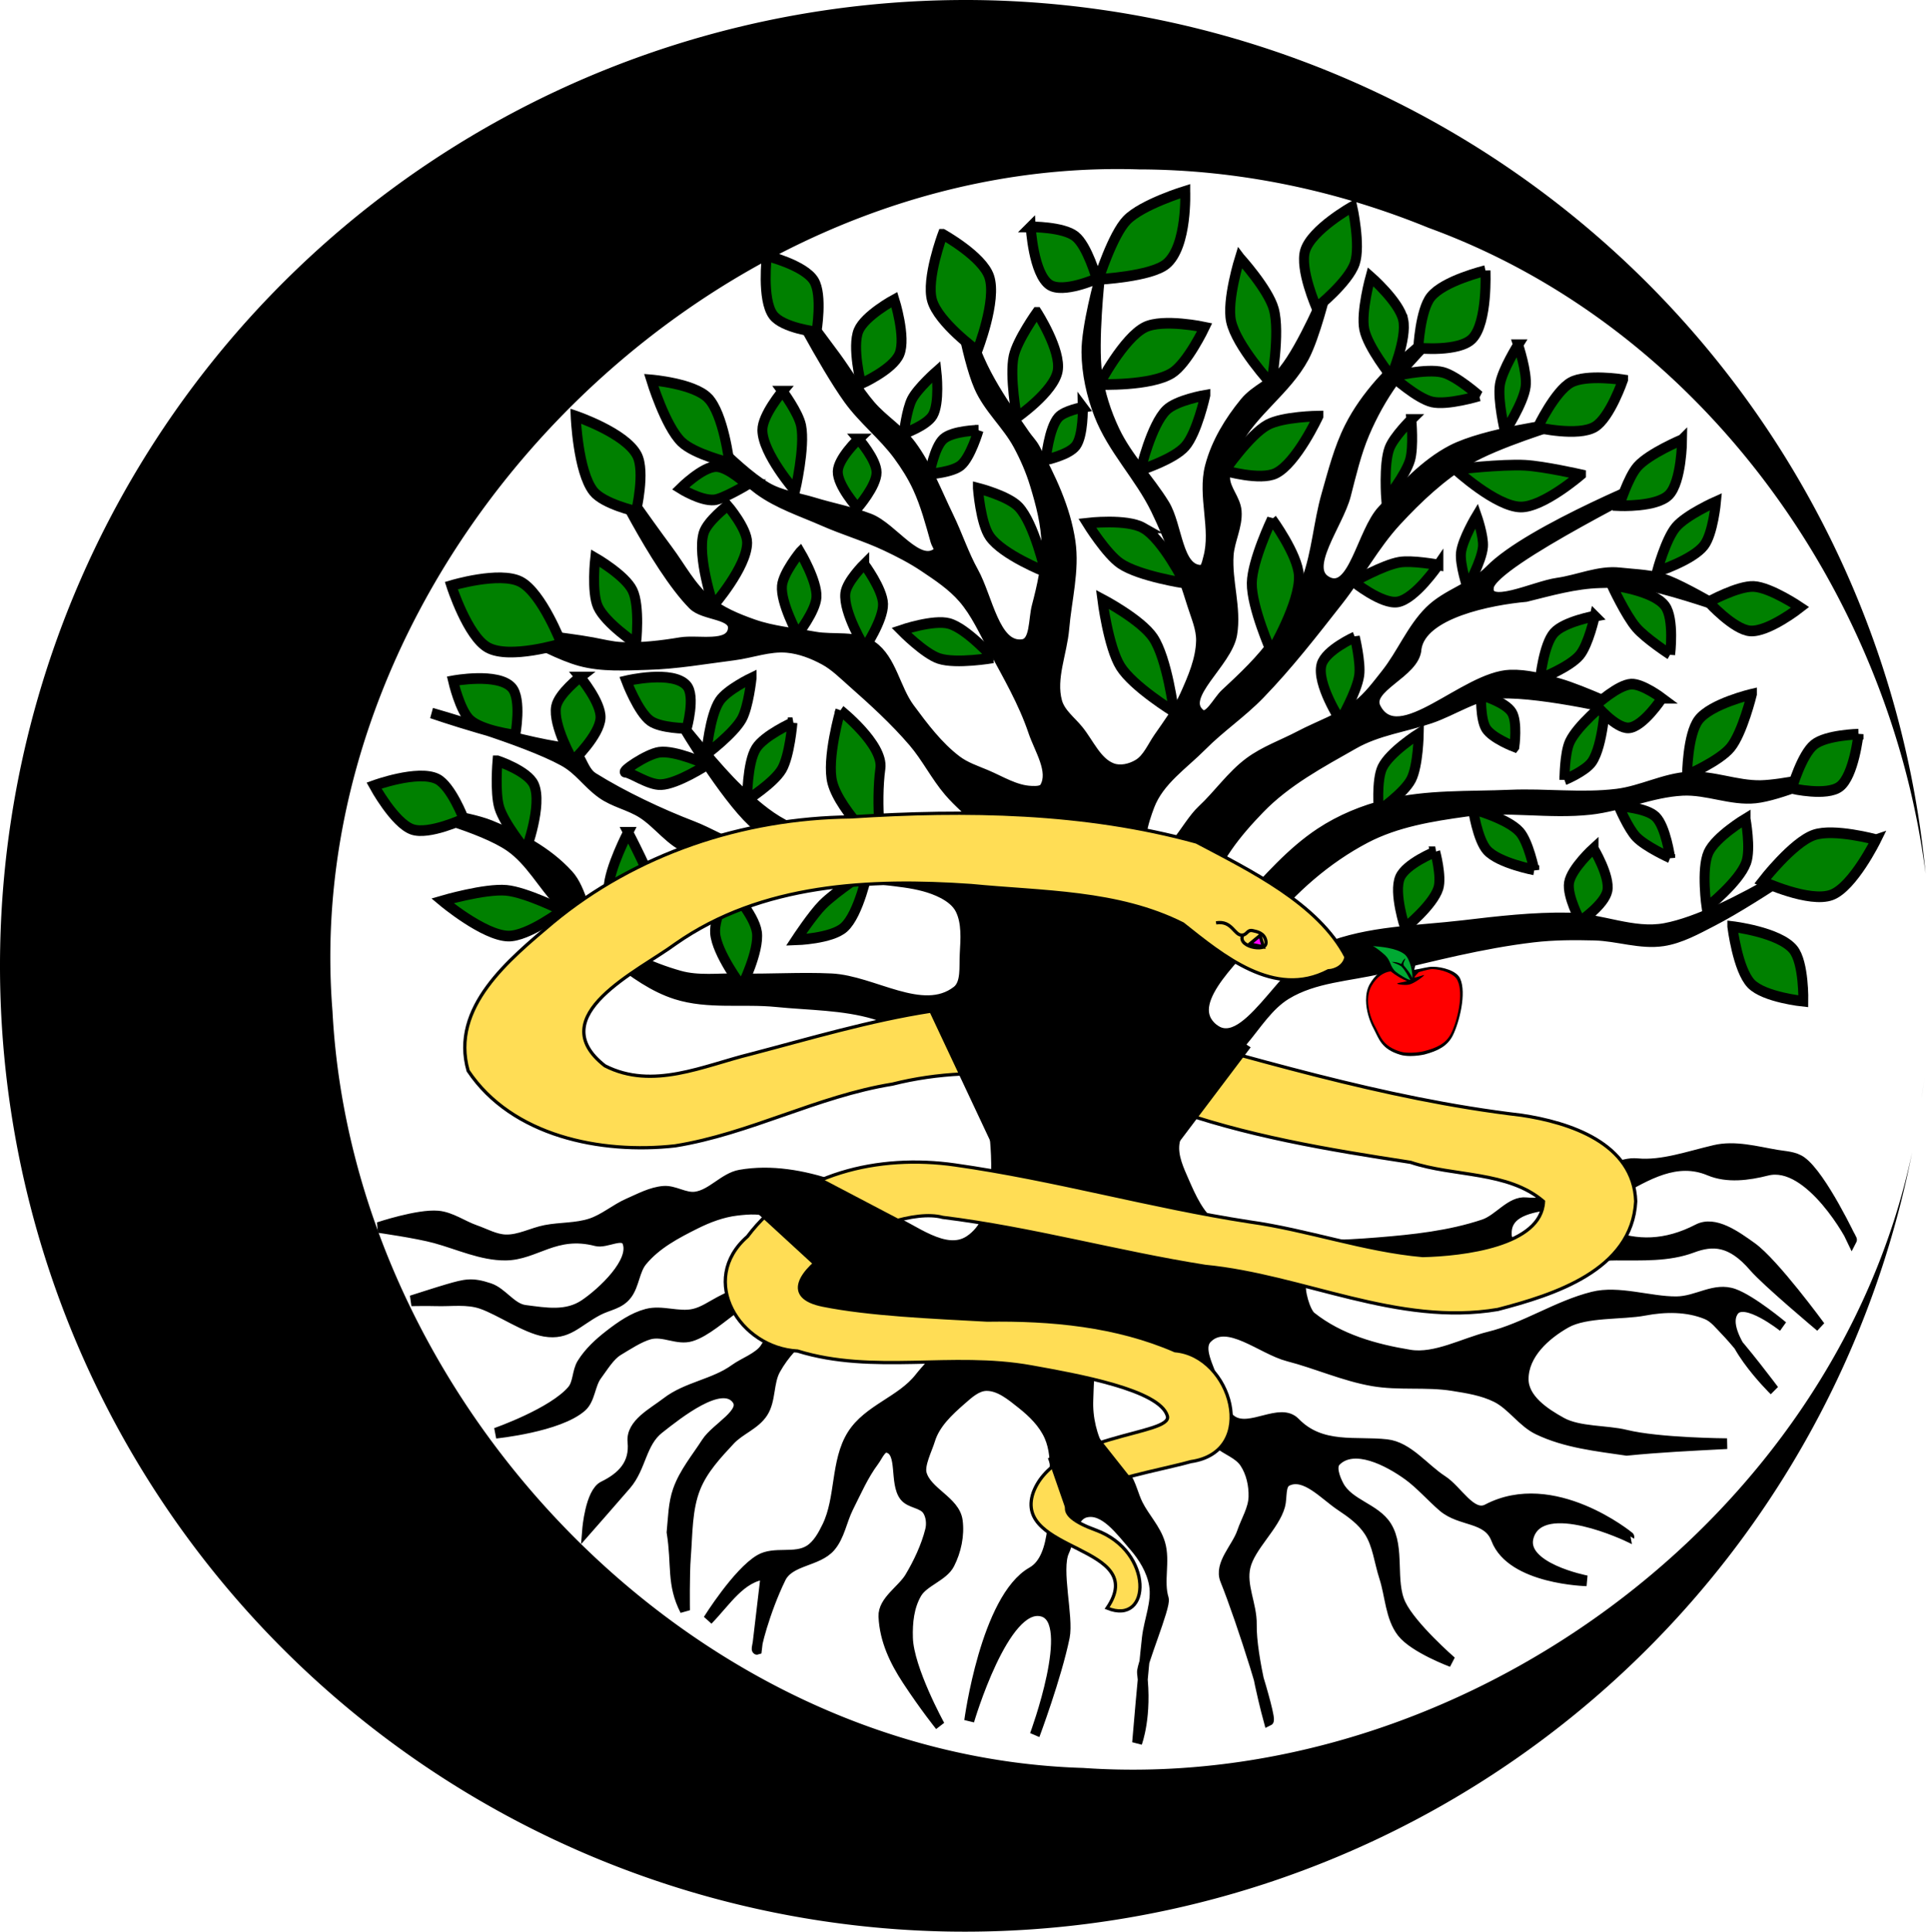 <?xml version="1.0" encoding="UTF-8" standalone="no"?>
<!-- Created with Inkscape (http://www.inkscape.org/) -->

<svg
   width="74.779mm"
   height="74.826mm"
   viewBox="0 0 264.966 265.132"
   id="svg4413"
   version="1.1"
   inkscape:version="1.2.2 (732a01da63, 2022-12-09, custom)"
   sodipodi:docname="wwrw.svg"
   xmlns:inkscape="http://www.inkscape.org/namespaces/inkscape"
   xmlns:sodipodi="http://sodipodi.sourceforge.net/DTD/sodipodi-0.dtd"
   xmlns="http://www.w3.org/2000/svg"
   xmlns:svg="http://www.w3.org/2000/svg"
   xmlns:rdf="http://www.w3.org/1999/02/22-rdf-syntax-ns#"
   xmlns:cc="http://creativecommons.org/ns#"
   xmlns:dc="http://purl.org/dc/elements/1.1/">
  <defs
     id="defs4415">
    <clipPath
       id="presentation_clip_path"
       clipPathUnits="userSpaceOnUse">
   <rect
   x="0"
   y="0"
   width="21000"
   height="29700"
   id="rect1687"/>

  </clipPath>
  </defs>
  <sodipodi:namedview
     id="base"
     pagecolor="#ffffff"
     bordercolor="#666666"
     borderopacity="1.0"
     inkscape:pageopacity="0.0"
     inkscape:pageshadow="2"
     inkscape:zoom="1.98"
     inkscape:cx="84.848485"
     inkscape:cy="93.434343"
     inkscape:document-units="px"
     inkscape:current-layer="layer1"
     showgrid="false"
     showguides="false"
     fit-margin-top="0"
     fit-margin-left="0"
     fit-margin-right="0"
     fit-margin-bottom="0"
     inkscape:window-width="1920"
     inkscape:window-height="1031"
     inkscape:window-x="0"
     inkscape:window-y="25"
     inkscape:window-maximized="1"
     inkscape:showpageshadow="2"
     inkscape:pagecheckerboard="0"
     inkscape:deskcolor="#d1d1d1"/>
  <g
     inkscape:label="cadre"
     inkscape:groupmode="layer"
     id="layer1"
     transform="translate(-113.773,-192.592)">
    <path
       inkscape:connector-curvature="0"
       id="path4165"
       d="M 249.004,192.619 A 132.567,132.567 0 0 0 113.8,322.497 132.567,132.567 0 0 0 243.676,457.701 132.567,132.567 0 0 0 376.277,350.796 c -10.738,50.563 -62.392,88.037 -113.788,84.458 -54.028,-1.633 -100.276,-50.525 -103.069,-103.844 -4.853,-60.386 50.338,-117.476 110.71,-115.568 13.608,0.03 27.166,2.869 39.75,8.013 37.299,13.593 63.253,49.837 68.255,88.64 A 132.567,132.567 0 0 0 249.004,192.619 Z m 129.707,125.572 c 0.009,0.119 0.02,0.238 0.029,0.357 a 132.567,132.567 0 0 0 -0.029,-0.357 z m -0.722,22.322 c -0.133,0.924 -0.264,1.849 -0.423,2.77 a 132.567,132.567 0 0 0 0.423,-2.77 z"
       style="display:inline;opacity:1;fill:#000000;fill-opacity:1;stroke:none;stroke-width:1;stroke-linecap:round;stroke-miterlimit:4;stroke-dasharray:none;stroke-opacity:1"
       transform="translate(-2.5622615e-6)"/>
  </g>
  <g
     inkscape:groupmode="layer"
     id="layer5"
     inkscape:label="tree">
    <path
       style="display:inline;fill:#000000;fill-rule:evenodd;stroke:#000000;stroke-width:1px;stroke-linecap:butt;stroke-linejoin:miter;stroke-opacity:1"
       d="m -395.625,530.576 c -0.469,3.748 -0.808,9.095 2.411,11.071 2.412,1.481 5.588,-1.088 8.214,-2.143 1.929,-0.774 3.465,-2.409 5.446,-3.036 2.996,-0.948 6.275,-1.493 9.375,-0.982 1.616,0.266 2.841,1.836 4.464,2.054 1.077,0.144 2.131,-0.617 3.214,-0.536 1.248,0.093 2.413,0.686 3.571,1.161 1.293,0.53 2.415,1.462 3.75,1.875 1.464,0.453 3.046,0.354 4.554,0.625 1.35,0.242 2.647,0.939 4.018,0.893 1.054,-0.035 2.033,-0.567 3.036,-0.893 1.262,-0.411 2.427,-1.229 3.75,-1.339 2.019,-0.168 5.982,1.071 5.982,1.071 0,0 -3.842,0.504 -5.714,0.982 -2.316,0.591 -4.663,1.627 -7.054,1.607 -3.046,-0.025 -4.995,-2.338 -9.107,-1.339 -1.013,0.246 -2.711,-0.867 -3.125,0.089 -0.822,1.896 2.54,4.788 4.286,5.893 1.807,1.144 3.859,0.791 5.982,0.536 1.363,-0.164 2.26,-1.646 3.571,-2.054 1.768,-0.549 2.409,-0.391 4.196,0.089 0.909,0.244 3.661,1.071 3.661,1.071 0,0 -1.667,-0.025 -2.5,0 -1.52,0.045 -3.107,-0.2 -4.554,0.268 -1.846,0.597 -4.423,2.287 -6.339,2.589 -2.339,0.369 -3.234,-0.916 -5.357,-1.964 -1.084,-0.535 -2.187,-0.578 -2.946,-1.518 -0.728,-0.901 -0.751,-2.257 -1.518,-3.125 -1.41,-1.597 -3.427,-2.583 -5.357,-3.482 -1.297,-0.604 -2.685,-1.09 -4.107,-1.25 -1.245,-0.14 -2.599,-0.229 -3.75,0.268 -0.928,0.401 -2.127,1.048 -2.232,2.054 -0.145,1.38 1.372,2.473 2.411,3.393 1.495,1.325 3.477,1.972 5.268,2.857 0.848,0.419 1.664,0.963 2.589,1.161 1.542,0.33 3.2,-0.377 4.732,0 1.37,0.337 2.606,1.138 3.75,1.964 1.041,0.752 2.056,1.61 2.768,2.679 0.497,0.745 0.384,1.834 0.982,2.5 1.93,2.15 7.679,4.018 7.679,4.018 0,0 -6.34,-0.592 -8.661,-2.5 -0.853,-0.702 -0.828,-2.083 -1.518,-2.946 -0.606,-0.759 -1.295,-1.847 -2.143,-2.321 -0.903,-0.506 -2.123,-1.258 -3.125,-1.518 -1.407,-0.365 -2.798,0.576 -4.196,0.179 -2.946,-0.836 -6.464,-5.525 -8.571,-3.304 -1.055,1.111 0.28,3.211 1.161,4.464 0.617,0.878 2.147,1.361 3.036,1.964 2.083,1.413 4.834,1.652 6.875,3.125 1.349,0.973 3.571,2.007 3.393,3.661 -0.228,2.111 1.059,3.338 2.946,4.196 1.313,0.597 1.607,4.018 1.607,4.018 0,0 -2.629,-2.789 -3.929,-4.196 -1.529,-1.656 -1.487,-3.933 -3.304,-5.268 -1.931,-1.42 -6.251,-4.624 -7.768,-2.768 -1.077,1.318 2.07,2.705 3.036,4.107 1.002,1.455 2.229,2.813 2.857,4.464 0.472,1.239 0.483,2.61 0.625,3.929 -0.532,3.09 0.037,4.815 -1.339,7.321 0,0 0.05,-3.339 -0.089,-5 -0.184,-2.189 -0.114,-4.499 -0.982,-6.518 -0.745,-1.734 -2.149,-3.128 -3.482,-4.464 -0.988,-0.99 -2.509,-1.438 -3.304,-2.589 -0.796,-1.155 -0.532,-2.813 -1.25,-4.018 -0.873,-1.465 -2.14,-2.734 -3.571,-3.661 -0.798,-0.517 -1.732,-0.888 -2.679,-0.982 -2.337,-0.233 -4.616,1.124 -6.964,1.071 -1.365,-0.031 -3.204,-1.9 -4.018,-0.804 -1.167,1.571 1.512,3.677 2.768,5.179 1.849,2.21 5.175,2.968 6.786,5.357 1.664,2.468 1.128,5.931 2.5,8.571 0.439,0.845 0.967,1.745 1.786,2.232 1.455,0.865 3.516,0.079 5,0.893 2.235,1.226 5.179,5.625 5.179,5.625 -1.806,-1.729 -3.337,-4.099 -5.804,-4.286 l 0.893,7.054 c 0.178,0.052 -0.767,-3.545 -2.411,-6.696 -0.894,-1.715 -3.687,-1.526 -5,-2.946 -0.922,-0.997 -1.142,-2.465 -1.786,-3.661 -0.804,-1.492 -1.528,-3.054 -2.589,-4.375 -0.383,-0.476 -0.745,-1.39 -1.339,-1.25 -1.577,0.372 -0.65,3.317 -1.696,4.554 -0.577,0.682 -1.821,0.599 -2.321,1.339 -0.354,0.523 -0.431,1.265 -0.268,1.875 0.412,1.535 1.196,3.081 2.054,4.42 0.775,1.211 2.701,2.225 2.634,3.661 -0.103,2.204 -1.119,4.165 -2.366,5.938 -1.765,2.508 -3.304,4.286 -3.304,4.286 0,0 3.12,-5.276 3.214,-8.214 0.047,-1.468 -0.119,-2.949 -0.893,-4.196 -0.699,-1.127 -2.669,-1.604 -3.304,-2.768 -0.654,-1.199 -0.999,-2.666 -0.804,-4.018 0.265,-1.831 3.112,-2.639 3.616,-4.42 0.244,-0.861 -0.572,-2.319 -0.848,-3.17 -0.503,-1.548 -1.864,-2.722 -3.125,-3.75 -0.733,-0.597 -1.555,-1.316 -2.5,-1.339 -1.318,-0.032 -2.512,0.912 -3.571,1.696 -1.1,0.815 -2.182,1.798 -2.768,3.036 -0.528,1.115 -0.606,2.429 -0.536,3.661 0.157,2.74 -0.309,7.745 2.277,9.107 4.662,2.456 6.295,13.929 6.295,13.929 0,0 -3.536,-11.242 -7.344,-10.268 -3.495,0.894 0.759,11.607 0.759,11.607 0,0 -2.194,-5.472 -3.013,-9.196 -0.407,-1.851 0.883,-6.335 0.045,-8.036 -0.625,-1.268 -0.767,-3.334 -2.143,-3.661 -1.863,-0.442 -3.511,1.728 -4.821,3.125 -0.957,1.02 -1.797,2.285 -2.054,3.661 -0.309,1.655 0.511,3.329 0.714,5 0.396,3.266 0.982,9.821 0.982,9.821 0,0 -1.021,-2.493 -0.491,-6.562 0.092,-0.704 -2.413,-6.246 -2.188,-6.92 0.549,-1.641 -0.168,-3.53 0.357,-5.179 0.434,-1.362 1.557,-2.401 2.232,-3.661 0.466,-0.868 0.662,-1.888 1.25,-2.679 0.667,-0.897 1.92,-1.277 2.5,-2.232 0.877,-1.444 1.324,-3.223 1.25,-4.911 -0.107,-2.426 -0.027,-6.411 -2.411,-6.875 -2.608,-0.508 -3.408,4.085 -5.268,5.982 -1.696,1.73 -3.468,3.394 -5.357,4.911 -0.85,0.682 -2.049,0.985 -2.679,1.875 -0.642,0.908 -0.93,2.103 -0.893,3.214 0.039,1.167 0.76,2.207 1.161,3.304 0.547,1.495 2.328,3.003 1.696,4.464 -1.695,3.92 -4.767,13.057 -4.375,13.214 0,0 1.757,-5.96 1.696,-9.018 -0.037,-1.862 1.086,-3.642 0.625,-5.446 -0.489,-1.917 -2.923,-3.816 -3.482,-5.714 -0.229,-0.777 0.021,-1.983 -0.714,-2.321 -1.768,-0.814 -3.703,1.296 -5.357,2.321 -1.059,0.656 -2.148,1.386 -2.857,2.411 -0.862,1.246 -1.018,2.855 -1.518,4.286 -0.602,1.724 -0.611,3.78 -1.786,5.179 -1.225,1.459 -5,2.768 -5,2.768 0,0 3.99,-3.231 5.089,-5.357 1.124,-2.175 0.065,-5.288 1.429,-7.321 1.144,-1.706 3.825,-2.043 4.821,-3.839 0.378,-0.681 0.837,-1.79 0.268,-2.321 -1.792,-1.673 -5.201,-0.034 -7.232,1.339 -1.197,0.809 -2.353,2.045 -3.482,2.946 -1.802,1.439 -4.488,0.899 -5.357,3.036 -1.537,3.777 -9.107,3.929 -9.107,3.929 0,0 6.808,-1.215 5.804,-4.196 -1.306,-3.877 -10.089,0.089 -10.089,0.089 -0.002,-0.005 7.629,-5.848 14.286,-2.589 1.559,0.763 2.977,-1.784 4.464,-2.679 1.876,-1.129 3.448,-3.162 5.625,-3.393 3.109,-0.33 6.572,0.467 9.196,-2.054 1.525,-1.464 4.551,0.949 6.339,-0.179 1.16,-0.732 1.454,-2.356 1.875,-3.661 0.425,-1.318 1.631,-3.155 0.625,-4.107 -2.009,-1.902 -5.435,1.048 -8.125,1.696 -2.85,0.687 -5.589,1.851 -8.482,2.321 -2.648,0.431 -5.382,0.051 -8.036,0.446 -1.485,0.221 -3.012,0.441 -4.375,1.071 -1.567,0.725 -2.621,2.33 -4.196,3.036 -2.781,1.247 -5.91,1.55 -8.929,1.964 -3.512,-0.323 -6.273,-0.436 -10.089,-0.625 0,0 6.862,-0.038 10.179,-0.804 1.901,-0.439 4.694,-0.269 6.429,-1.161 1.703,-0.876 3.854,-2.192 3.839,-4.107 -0.018,-2.353 -2.204,-4.171 -4.286,-5.268 -1.981,-1.044 -5.653,-0.767 -7.857,-1.161 -2.054,-0.366 -4.304,-0.395 -6.25,0.357 -0.75,0.29 -1.296,0.96 -1.875,1.518 -1.792,1.727 -4.911,5.625 -4.911,5.625 0,0 5.822,-5.312 4.018,-7.5 -1.09,-1.322 -4.911,1.518 -4.911,1.518 0,0 3.088,-2.418 4.911,-3.036 1.983,-0.672 3.71,0.702 5.804,0.714 2.665,0.016 5.797,-1.05 8.393,-0.446 3.604,0.837 6.84,2.927 10.446,3.75 2.509,0.573 5.402,2.085 7.946,1.696 3.492,-0.533 7.075,-1.464 9.911,-3.571 0.593,-0.441 1.238,-2.521 0.982,-3.214 -1.627,-4.417 -9.226,-2.126 -13.929,-2.321 -2.894,-0.12 -5.764,0.752 -8.661,0.714 -3.023,-0.04 -5.994,-0.974 -9.018,-0.982 -2.603,-0.007 -5.265,0.128 -7.679,-0.714 -2.011,-0.702 -3.865,-0.705 -6.161,1.786 -1.283,1.393 -6.696,5.625 -6.696,5.625 0,0 4.641,-5.925 6.875,-7.411 1.583,-1.053 3.734,-2.523 5.446,-1.696 3.234,1.561 6.168,1.57 8.929,0.536 1.842,-0.69 3.837,1.124 5.804,1.071 1.53,-0.041 4.375,0.456 4.464,-1.071 0.232,-3.957 -7.657,-2.253 -11.161,-4.107 -2.943,-1.557 -5.918,-3.247 -9.196,-1.964 -1.802,0.705 -3.921,0.447 -5.804,0 -4.298,-1.021 -8.648,6.494 -8.571,6.607 0,0 3.039,-6.032 5.089,-7.411 0.713,-0.479 1.652,-0.49 2.5,-0.625 2.063,-0.329 4.209,-0.892 6.25,-0.446 2.679,0.585 5.289,1.467 7.768,1.25 3.323,-0.291 6.568,4.12 11.161,3.661 1.576,-0.158 2.774,1.582 4.286,2.054 3.424,1.069 7.049,1.427 10.625,1.696 3.68,0.277 7.416,0.418 11.071,-0.089 1.895,-0.263 3.973,-0.413 5.536,-1.518 1.362,-0.963 2.15,-2.597 2.857,-4.107 0.524,-1.118 1.146,-2.348 0.982,-3.571 -0.225,-1.68 -1.62,-2.985 -2.589,-4.375 -1.294,-1.857 -2.769,-3.587 -4.286,-5.268 -1.382,-1.531 -2.583,-3.355 -4.375,-4.375 -2.829,-1.61 -6.287,-1.702 -9.464,-2.411 -5.087,-1.135 -10.176,-2.378 -15.357,-2.946 -2.042,-0.224 -4.107,-0.229 -6.161,-0.179 -2.298,0.056 -4.599,0.858 -6.875,0.536 -1.762,-0.249 -3.396,-1.104 -5,-1.875 -4.559,-2.191 -13.036,-7.768 -13.036,-7.768 0,0 11.363,7.361 17.857,8.482 3.184,0.55 6.412,-0.927 9.643,-0.982 3.549,-0.061 7.097,0.323 10.625,0.714 4.64,0.514 9.47,0.499 13.839,2.143 4.258,1.602 8.207,10.442 11.518,7.321 2.676,-2.522 -2.975,-6.842 -5.357,-9.643 -2.801,-3.293 -6.297,-6.134 -10.179,-8.036 -3.111,-1.524 -6.653,-2.056 -10.089,-2.5 -4.133,-0.534 -8.355,0.246 -12.5,-0.179 -3.136,-0.321 -6.137,-1.64 -9.286,-1.786 -2.449,-0.114 -4.881,0.956 -7.321,0.714 -2.445,-0.242 -7.054,-2.143 -7.054,-2.143 0,0 4.321,0.939 6.518,0.982 2.425,0.047 4.81,-0.935 7.232,-0.804 2.466,0.133 4.779,1.327 7.232,1.607 3.549,0.405 7.146,-0.054 10.714,0.089 4.144,0.166 8.369,-0.037 12.411,0.893 2.343,0.539 4.65,1.418 6.696,2.679 2.908,1.792 5.282,4.352 7.679,6.786 0.963,0.977 1.63,2.24 2.679,3.125 0.265,0.224 0.586,0.698 0.893,0.536 1.448,-0.769 0.714,-3.333 0.268,-4.911 -0.868,-3.066 -3.153,-5.644 -5.446,-7.857 -2.697,-2.603 -6.153,-4.315 -9.464,-6.071 -2.403,-1.274 -5.096,-1.574 -7.689,-2.394 -2.349,-0.742 -4.581,-2.253 -7.043,-2.339 -4.354,-0.152 -12.946,1.786 -12.946,1.786 0,0 4.625,-2.026 7.054,-2.679 1.602,-0.431 3.253,-0.858 4.911,-0.804 4.611,0.151 11.207,7.138 13.482,3.125 1.142,-2.014 -3.975,-3.318 -4.064,-5.631 -0.529,-3.344 -7.509,-4.566 -10.999,-4.861 -2.442,-0.562 -4.931,-1.232 -7.437,-1.293 -1.309,-0.032 -2.631,-0.091 -3.929,0.089 -2.588,0.359 -7.589,1.964 -7.589,1.964 0,0 3.03,-1.642 4.643,-2.232 1.559,-0.571 3.234,-0.57 4.885,-0.745 2.103,-0.223 4.179,0.688 6.276,0.962 2.327,0.304 7.285,2.629 6.875,0.318 -0.424,-2.393 -17.921,-10.279 -17.857,-10.446 0,0 13.796,5.126 17.768,8.929 1.73,1.656 4.316,2.211 6.071,3.839 1.793,1.664 2.791,4.029 4.375,5.893 0.886,1.043 1.751,2.141 2.857,2.946 1.743,1.269 3.869,1.906 5.804,2.857 1.696,0.834 3.536,1.423 5.089,2.5 1.782,1.236 3.095,3.042 4.732,4.464 1.726,1.5 3.305,5.296 5.357,4.286 1.415,-0.697 0.504,-3.27 -0.089,-4.732 -0.967,-2.38 -3.398,-3.863 -5.268,-5.625 -1.83,-1.725 -3.991,-3.078 -5.804,-4.821 -2.856,-2.746 -5.399,-5.805 -7.946,-8.839 -2.017,-2.403 -3.596,-5.181 -5.804,-7.411 -2.145,-2.167 -4.488,-4.215 -7.143,-5.714 -2.845,-1.607 -9.196,-3.393 -9.196,-3.393 0,0 7.481,0.881 10.804,2.5 2.683,1.307 4.842,3.527 6.964,5.625 2.059,2.036 2.939,7.979 5.536,6.696 2.492,-1.231 -1.135,-5.446 -1.875,-8.125 -0.542,-1.96 -1.034,-3.953 -1.875,-5.804 -0.79,-1.738 -1.778,-3.401 -2.946,-4.911 -1.559,-2.014 -5.357,-5.446 -5.357,-5.446 0,0 4.762,3.558 6.786,5.714 1.165,1.241 2.229,2.608 3.036,4.107 1.067,1.982 1.664,4.187 2.321,6.339 0.798,2.609 0.966,5.407 1.964,7.946 0.785,1.996 1.833,3.913 3.125,5.625 1.445,1.915 3.277,3.517 5.089,5.089 0.787,0.682 1.681,2.519 2.5,1.875 2.139,-1.681 -2.732,-4.823 -3.214,-7.5 -0.439,-2.434 0.536,-4.944 0.357,-7.411 -0.101,-1.391 -0.917,-2.717 -0.804,-4.107 0.09,-1.108 1.142,-2.014 1.161,-3.125 0.019,-1.129 -0.518,-2.23 -1.071,-3.214 -1.738,-3.093 -5.104,-5.051 -6.875,-8.125 -1.104,-1.917 -2.232,-6.25 -2.232,-6.25 0,0 2.396,5.328 4.286,7.5 1.086,1.249 2.837,1.792 3.929,3.036 1.521,1.735 2.858,3.761 3.482,5.982 0.773,2.751 -0.628,5.83 0.179,8.571 0.128,0.436 0.26,1.164 0.714,1.161 2.389,-0.018 2.347,-4.166 3.661,-6.161 1.559,-2.366 3.71,-4.352 5,-6.875 0.87,-1.701 1.513,-3.555 1.786,-5.446 0.426,-2.947 -0.268,-8.929 -0.268,-8.929 0,0 1.365,4.6 1.339,6.964 -0.022,1.979 -0.496,3.974 -1.25,5.804 -1.346,3.267 -4.085,5.793 -5.714,8.929 -1.483,2.854 -2.639,5.878 -3.661,8.929 -0.371,1.109 -0.921,2.224 -0.893,3.393 0.043,1.778 0.838,3.485 1.607,5.089 0.696,1.452 1.72,2.725 2.679,4.018 0.642,0.866 1.112,1.973 2.054,2.5 0.76,0.425 1.767,0.645 2.589,0.357 1.55,-0.543 2.314,-2.334 3.393,-3.571 0.752,-0.862 1.821,-1.581 2.143,-2.679 0.649,-2.211 -0.507,-4.58 -0.714,-6.875 -0.245,-2.705 -1.045,-5.441 -0.625,-8.125 0.488,-3.112 1.988,-6.027 3.571,-8.75 0.266,-0.458 0.667,-0.824 0.982,-1.25 1.208,-1.633 2.434,-3.26 3.482,-5 0.536,-0.889 1.019,-1.814 1.429,-2.768 0.821,-1.911 2.054,-5.893 2.054,-5.893 0,0 -0.995,6.269 -2.321,9.107 -0.948,2.028 -2.807,3.509 -3.929,5.446 -0.687,1.187 -1.272,2.445 -1.696,3.75 -0.592,1.821 -1.126,3.711 -1.161,5.625 -0.035,1.962 0.451,3.915 0.982,5.804 0.347,1.234 0.156,3.414 1.429,3.571 2.771,0.342 3.48,-4.388 4.911,-6.786 0.982,-1.646 1.615,-3.478 2.5,-5.179 1.182,-2.269 2.16,-4.692 3.75,-6.696 1.152,-1.452 2.855,-2.383 4.107,-3.75 1.291,-1.409 2.302,-3.051 3.482,-4.554 1.699,-2.164 5.179,-6.429 5.179,-6.429 0,0 -3.946,7.141 -6.429,10.357 -1.479,1.916 -3.503,3.365 -5,5.268 -0.745,0.947 -1.431,1.955 -1.964,3.036 -0.784,1.587 -1.273,3.306 -1.786,5 -0.107,0.352 -0.551,0.836 -0.268,1.071 1.934,1.611 4.506,-2.273 6.875,-3.125 1.828,-0.657 3.758,-0.984 5.625,-1.518 1.584,-0.453 3.288,-0.635 4.732,-1.429 3.237,-1.778 8.393,-7.232 8.393,-7.232 0,0 -4.669,5.417 -7.589,7.411 -1.969,1.344 -4.313,2.04 -6.518,2.946 -2.055,0.845 -4.216,1.427 -6.25,2.321 -1.316,0.579 -2.62,1.203 -3.839,1.964 -1.388,0.867 -2.814,1.747 -3.929,2.946 -1.276,1.373 -2.098,3.109 -3.036,4.732 -1.458,2.524 -3.026,5.027 -4.018,7.768 -0.612,1.691 -2.095,3.732 -1.161,5.268 0.24,0.395 0.877,0.371 1.339,0.357 1.599,-0.049 3.064,-0.933 4.554,-1.518 1.004,-0.394 2.065,-0.717 2.946,-1.339 1.856,-1.312 3.32,-3.129 4.732,-4.911 1.431,-1.805 1.817,-4.551 3.75,-5.804 1.643,-1.064 3.874,-0.563 5.804,-0.893 2.06,-0.352 4.175,-0.509 6.161,-1.161 1.632,-0.536 3.289,-1.175 4.643,-2.232 1.616,-1.262 2.65,-3.13 3.929,-4.732 2.105,-2.638 6.161,-8.036 6.161,-8.036 0,0 -4.846,9.53 -8.661,13.125 -1.126,1.061 -4.242,0.791 -4.018,2.321 0.262,1.786 3.485,0.973 5.268,1.25 1.947,0.303 3.924,0.52 5.893,0.446 0.993,-0.037 1.967,-0.278 2.946,-0.446 3.106,-0.534 6.354,-0.628 9.286,-1.786 0.883,-0.349 2.411,-1.518 2.411,-1.518 0,0 -6.705,4.047 -10.446,5 -2.195,0.559 -4.521,0.414 -6.786,0.357 -2.901,-0.073 -5.779,-0.552 -8.661,-0.893 -1.789,-0.211 -3.562,-0.865 -5.357,-0.714 -1.304,0.11 -2.583,0.569 -3.75,1.161 -1.025,0.52 -1.881,1.323 -2.768,2.054 -2.146,1.768 -4.279,3.578 -6.161,5.625 -1.321,1.438 -2.252,3.204 -3.571,4.643 -0.982,1.071 -2.15,1.956 -3.214,2.946 -0.539,0.502 -1.797,0.806 -1.607,1.518 0.228,0.858 1.712,0.485 2.589,0.625 1.857,0.296 3.744,0.444 5.625,0.446 2.328,0.003 4.675,-0.109 6.964,-0.536 2.138,-0.398 4.301,-0.91 6.25,-1.875 1.681,-0.832 3.146,-2.064 4.554,-3.304 2.022,-1.781 5.536,-5.893 5.536,-5.893 0,0 -4.118,6.449 -6.964,8.929 -0.985,0.858 -3.832,0.733 -3.393,1.964 1.064,2.982 6.394,-0.453 9.375,-1.518 3.24,-1.157 7.027,-2.821 10,-4.554 1.222,-0.712 1.186,-2.595 2.589,-2.768 5.587,-0.688 13.661,-3.304 13.661,-3.304 0,0 -9.259,2.442 -13.214,4.464 -1.617,0.827 -2.334,2.019 -3.839,3.036 -1.266,0.855 -2.796,1.092 -4.107,1.875 -1.601,0.956 -2.875,2.709 -4.643,3.304 -3.794,1.276 -7.917,1.188 -11.875,1.786 -1.964,0.297 -3.935,0.553 -5.893,0.893 -2.599,0.451 -5.391,0.373 -7.768,1.518 -0.704,0.339 -1.421,0.827 -1.786,1.518 -0.657,1.244 -0.531,2.792 -0.446,4.196 0.072,1.189 -0.162,2.784 0.804,3.482 3.415,2.469 8.38,-0.967 12.589,-1.161 3.122,-0.144 6.251,0.071 9.375,0 1.966,-0.045 3.992,0.235 5.893,-0.268 2.972,-0.787 6,-2.064 8.214,-4.196 1.449,-1.396 1.541,-3.828 2.946,-5.268 2.125,-2.176 5.01,-3.572 7.857,-4.643 2.409,-0.907 7.589,-1.429 7.589,-1.429 0,0 -6.72,1.551 -9.554,3.393 -2.03,1.319 -3.282,3.562 -5,5.268 -1.793,1.78 -3.491,3.695 -5.536,5.179 -1.897,1.377 -3.912,2.729 -6.161,3.393 -3.234,0.955 -6.733,0.399 -10.089,0.714 -3.312,0.311 -6.706,0.27 -9.911,1.161 -2.015,0.56 -3.921,1.514 -5.714,2.589 -1.384,0.829 -2.812,1.702 -3.839,2.946 -1.101,1.335 -2.106,2.926 -2.321,4.643 z"
       id="path4206"
       inkscape:connector-curvature="0"
       sodipodi:nodetypes="csssssssssssscsssssssscssssssssssssssssscssssssssssscsssssccsssssssssssssscccssssssssssscsssssssssssscscsssssscsssssssssssssscsssssssscssssssscscssssssssssssccssssssscscsssssssssssscsssssssscssssssssssssssssssscssssssssssscsssssssssssssscsssccsscsssscsssssssssssssscsssssscssssssssssssscsssssssscssssssssssssssssscssssssssssscsssssssscssssssssssssssssscsssssscssssssssssssssscssssscsssssssssssssssscsssssssssc"
       transform="matrix(-1.366,0,0,1.464,-404.066,-622.663)"/>
    <g
       transform="matrix(-1.366,0,0,1.464,-404.066,-622.663)"
       id="leaf"
       style="display:inline">
      <path
         style="display:inline;fill:#008000;fill-rule:evenodd;stroke:#000000;stroke-width:1px;stroke-linecap:butt;stroke-linejoin:miter;stroke-opacity:1"
         d="m -469.91,512.183 c 0,0 -4.699,0.519 -6.124,2.147 -1.09,1.245 -1.01,4.861 -1.01,4.861 0,0 3.923,-0.371 5.24,-1.641 1.365,-1.317 1.894,-5.366 1.894,-5.366 z"
         id="path4208"
         inkscape:connector-curvature="0"
         sodipodi:nodetypes="cscsc"/>
      <path
         style="fill:#008000;fill-rule:evenodd;stroke:#000000;stroke-width:1px;stroke-linecap:butt;stroke-linejoin:miter;stroke-opacity:1"
         d="m -484.368,504.039 c 0,0 4.264,-1.088 6.25,-0.442 2.145,0.698 5.177,4.356 5.177,4.356 0,0 -4.726,2.044 -6.945,1.263 -2.153,-0.758 -4.483,-5.177 -4.483,-5.177 z"
         id="path4210"
         inkscape:connector-curvature="0"
         sodipodi:nodetypes="cscsc"/>
      <path
         style="fill:#008000;fill-rule:evenodd;stroke:#000000;stroke-width:1px;stroke-linecap:butt;stroke-linejoin:miter;stroke-opacity:1"
         d="m -471.236,502.082 c 0,0 -0.557,2.828 -0.063,4.104 0.699,1.805 3.977,4.23 3.977,4.23 0,0 0.565,-3.624 -0.189,-5.177 -0.711,-1.464 -3.725,-3.157 -3.725,-3.157 z"
         id="path4212"
         inkscape:connector-curvature="0"
         sodipodi:nodetypes="cscsc"/>
      <path
         style="fill:#008000;fill-rule:evenodd;stroke:#000000;stroke-width:1px;stroke-linecap:butt;stroke-linejoin:miter;stroke-opacity:1"
         d="m -463.66,505.743 c 0,0 2.471,-1.043 3.409,-1.957 0.812,-0.791 1.768,-2.904 1.768,-2.904 0,0 -2.773,0.145 -3.725,1.01 -1.015,0.923 -1.452,3.851 -1.452,3.851 z"
         id="path4214"
         inkscape:connector-curvature="0"
         sodipodi:nodetypes="cscsc"/>
      <path
         style="fill:#008000;fill-rule:evenodd;stroke:#000000;stroke-width:1px;stroke-linecap:butt;stroke-linejoin:miter;stroke-opacity:1"
         d="m -455.958,504.86 c 0,0 -1.686,2.605 -1.389,3.977 0.277,1.28 2.715,2.841 2.715,2.841 0,0 1.354,-2.36 1.136,-3.599 -0.233,-1.331 -2.462,-3.22 -2.462,-3.22 z"
         id="path4216"
         inkscape:connector-curvature="0"
         sodipodi:nodetypes="cscsc"/>
      <path
         style="fill:#008000;fill-rule:evenodd;stroke:#000000;stroke-width:1px;stroke-linecap:butt;stroke-linejoin:miter;stroke-opacity:1"
         d="m -440.048,505.175 c 0,0 -0.674,2.326 -0.316,3.409 0.525,1.584 3.346,3.725 3.346,3.725 0,0 1.173,-3.295 0.505,-4.735 -0.599,-1.292 -3.536,-2.399 -3.536,-2.399 z"
         id="path4218"
         inkscape:connector-curvature="0"
         sodipodi:nodetypes="cscsc"/>
      <path
         style="fill:#008000;fill-rule:evenodd;stroke:#000000;stroke-width:1px;stroke-linecap:butt;stroke-linejoin:miter;stroke-opacity:1"
         d="m -450,506.871 c 0,0 0.58,-2.644 1.473,-3.571 1.192,-1.237 4.688,-2.143 4.688,-2.143 0,0 -0.461,2.9 -1.429,3.884 -1.186,1.206 -4.732,1.83 -4.732,1.83 z"
         id="path4224"
         inkscape:connector-curvature="0"
         sodipodi:nodetypes="cscsc"/>
      <path
         style="fill:#008000;fill-rule:evenodd;stroke:#000000;stroke-width:1px;stroke-linecap:butt;stroke-linejoin:miter;stroke-opacity:1"
         d="m -438.393,494.103 c 0,0 0.056,3.016 0.759,4.286 0.709,1.281 3.259,2.946 3.259,2.946 0,0 0.261,-2.852 -0.357,-4.062 -0.734,-1.437 -3.661,-3.17 -3.661,-3.17 z"
         id="path4226"
         inkscape:connector-curvature="0"
         sodipodi:nodetypes="cscsc"/>
      <path
         style="fill:#008000;fill-rule:evenodd;stroke:#000000;stroke-width:1px;stroke-linecap:butt;stroke-linejoin:miter;stroke-opacity:1"
         d="m -482.589,494.148 c 0,0 0.451,3.89 1.875,4.911 1.307,0.936 4.821,0.179 4.821,0.179 0,0 -0.987,-3.171 -2.232,-4.107 -1.218,-0.916 -4.464,-0.982 -4.464,-0.982 z"
         id="path4228"
         inkscape:connector-curvature="0"
         sodipodi:nodetypes="cscsc"/>
      <path
         style="fill:#008000;fill-rule:evenodd;stroke:#000000;stroke-width:1px;stroke-linecap:butt;stroke-linejoin:miter;stroke-opacity:1"
         d="m -471.875,490.398 c 0,0 0.946,3.638 2.143,5 1.118,1.273 4.375,2.589 4.375,2.589 0,0 -0.043,-3.808 -1.161,-5.179 -1.238,-1.517 -5.357,-2.411 -5.357,-2.411 z"
         id="path4230"
         inkscape:connector-curvature="0"
         sodipodi:nodetypes="cscsc"/>
      <path
         style="fill:#008000;fill-rule:evenodd;stroke:#000000;stroke-width:1px;stroke-linecap:butt;stroke-linejoin:miter;stroke-opacity:1"
         d="m -453.036,498.434 c 0,0 -2.4e-4,-2.493 -0.536,-3.571 -0.758,-1.527 -3.571,-3.661 -3.571,-3.661 0,0 0.222,4.001 1.339,5.536 0.637,0.875 2.768,1.696 2.768,1.696 z"
         id="path4232"
         inkscape:connector-curvature="0"
         sodipodi:nodetypes="cscsc"/>
      <path
         style="fill:#008000;fill-rule:evenodd;stroke:#000000;stroke-width:1px;stroke-linecap:butt;stroke-linejoin:miter;stroke-opacity:1"
         d="m -462.839,490.781 c 0,0 1.973,-1.382 3.094,-1.326 1.345,0.068 3.536,1.957 3.536,1.957 0,0 -1.978,2.221 -3.283,2.147 -1.447,-0.082 -3.346,-2.778 -3.346,-2.778 z"
         id="path4234"
         inkscape:connector-curvature="0"
         sodipodi:nodetypes="cscsc"/>
      <path
         style="fill:#008000;fill-rule:evenodd;stroke:#000000;stroke-width:1px;stroke-linecap:butt;stroke-linejoin:miter;stroke-opacity:1"
         d="m -448.003,495.326 c 0,0 -0.338,-2.32 0.253,-3.22 0.64,-0.976 3.094,-1.641 3.094,-1.641 0,0 0.092,2.274 -0.505,3.157 -0.619,0.915 -2.841,1.705 -2.841,1.705 z"
         id="path4236"
         inkscape:connector-curvature="0"
         sodipodi:nodetypes="cscsc"/>
      <path
         style="fill:#008000;fill-rule:evenodd;stroke:#000000;stroke-width:1px;stroke-linecap:butt;stroke-linejoin:miter;stroke-opacity:1"
         d="m -456.084,483.078 c 0,0 0.636,2.676 1.515,3.662 1.009,1.132 3.977,2.21 3.977,2.21 0,0 -0.355,-3.201 -1.389,-4.293 -1.008,-1.064 -4.104,-1.578 -4.104,-1.578 z"
         id="path4238"
         inkscape:connector-curvature="0"
         sodipodi:nodetypes="cscsc"/>
      <path
         style="fill:#008000;fill-rule:evenodd;stroke:#000000;stroke-width:1px;stroke-linecap:butt;stroke-linejoin:miter;stroke-opacity:1"
         d="m -463.66,486.677 c 0,0 2.452,-1.485 3.409,-2.525 1.056,-1.148 2.462,-3.977 2.462,-3.977 0,0 -4.19,0.46 -5.366,1.957 -0.942,1.199 -0.505,4.546 -0.505,4.546 z"
         id="path4240"
         inkscape:connector-curvature="0"
         sodipodi:nodetypes="cscsc"/>
      <path
         style="fill:#008000;fill-rule:evenodd;stroke:#000000;stroke-width:1px;stroke-linecap:butt;stroke-linejoin:miter;stroke-opacity:1"
         d="m -476.729,482.257 c 0,0 2.985,-1.883 4.672,-1.957 1.589,-0.07 4.546,1.452 4.546,1.452 0,0 -2.515,2.578 -4.167,2.715 -1.831,0.151 -5.051,-2.21 -5.051,-2.21 z"
         id="path4242"
         inkscape:connector-curvature="0"
         sodipodi:nodetypes="cscsc"/>
      <path
         style="fill:#008000;fill-rule:evenodd;stroke:#000000;stroke-width:1px;stroke-linecap:butt;stroke-linejoin:miter;stroke-opacity:1"
         d="m -431.966,485.035 c 0,0 -0.622,2.404 -0.442,3.599 0.23,1.528 1.894,4.23 1.894,4.23 0,0 2.412,-3.457 1.894,-5.24 -0.393,-1.354 -3.346,-2.589 -3.346,-2.589 z"
         id="path4244"
         inkscape:connector-curvature="0"
         sodipodi:nodetypes="cscsc"/>
      <path
         style="fill:#008000;fill-rule:evenodd;stroke:#000000;stroke-width:1px;stroke-linecap:butt;stroke-linejoin:miter;stroke-opacity:1"
         d="m -468.269,472.345 c 0,0 2.995,1.233 4.041,2.399 1.018,1.136 1.894,4.167 1.894,4.167 0,0 -3.606,-1.088 -4.735,-2.462 -0.905,-1.101 -1.2,-4.104 -1.2,-4.104 z"
         id="path4246"
         inkscape:connector-curvature="0"
         sodipodi:nodetypes="cscsc"/>
      <path
         style="fill:#008000;fill-rule:evenodd;stroke:#000000;stroke-width:1px;stroke-linecap:butt;stroke-linejoin:miter;stroke-opacity:1"
         d="m -464.86,466.537 c 0,0 3.3,1.283 4.483,2.525 0.941,0.989 1.831,3.662 1.831,3.662 0,0 -3.758,0.158 -4.988,-1.01 -1.291,-1.227 -1.326,-5.177 -1.326,-5.177 z"
         id="path4248"
         inkscape:connector-curvature="0"
         sodipodi:nodetypes="cscsc"/>
      <path
         style="fill:#008000;fill-rule:evenodd;stroke:#000000;stroke-width:1px;stroke-linecap:butt;stroke-linejoin:miter;stroke-opacity:1"
         d="m -444.215,473.671 c 0,0 1.431,2.21 1.578,3.472 0.127,1.086 -0.631,3.22 -0.631,3.22 0,0 -1.455,-2.426 -1.578,-3.788 -0.089,-0.987 0.631,-2.904 0.631,-2.904 z"
         id="path4250"
         inkscape:connector-curvature="0"
         sodipodi:nodetypes="cscsc"/>
      <path
         style="fill:#008000;fill-rule:evenodd;stroke:#000000;stroke-width:1px;stroke-linecap:butt;stroke-linejoin:miter;stroke-opacity:1"
         d="m -440.363,478.28 c 0,0 2.623,-0.457 3.914,-0.253 1.633,0.258 4.609,1.831 4.609,1.831 0,0 -2.834,2.131 -4.419,1.894 -1.772,-0.265 -4.104,-3.472 -4.104,-3.472 z m -14.332,-8.46 c 0,0 3.725,-0.787 5.619,-0.884 2.336,-0.119 7.008,0.379 7.008,0.379 0,0 -4.08,3.498 -6.566,3.536 -2.259,0.034 -6.061,-3.03 -6.061,-3.03 z"
         id="path4252"
         inkscape:connector-curvature="0"
         sodipodi:nodetypes="cscsccscsc"/>
      <path
         style="fill:#008000;fill-rule:evenodd;stroke:#000000;stroke-width:1px;stroke-linecap:butt;stroke-linejoin:miter;stroke-opacity:1"
         d="m -458.925,460.918 c 0,0 3.685,-0.547 5.24,0.253 1.599,0.822 3.346,4.23 3.346,4.23 0,0 -4.069,0.864 -5.745,-0.063 -1.532,-0.848 -2.841,-4.419 -2.841,-4.419 z"
         id="path4254"
         inkscape:connector-curvature="0"
         sodipodi:nodetypes="cscsc"/>
      <path
         style="fill:#008000;fill-rule:evenodd;stroke:#000000;stroke-width:1px;stroke-linecap:butt;stroke-linejoin:miter;stroke-opacity:1"
         d="m -448.381,457.635 c 0,0 1.595,2.362 1.831,3.725 0.253,1.461 -0.505,4.419 -0.505,4.419 0,0 -1.875,-2.672 -2.083,-4.23 -0.177,-1.317 0.758,-3.914 0.758,-3.914 z"
         id="path4256"
         inkscape:connector-curvature="0"
         sodipodi:nodetypes="cscsc"/>
      <path
         style="fill:#008000;fill-rule:evenodd;stroke:#000000;stroke-width:1px;stroke-linecap:butt;stroke-linejoin:miter;stroke-opacity:1"
         d="m -444.467,462.433 c 0,0 2.275,-1.879 3.662,-2.21 1.642,-0.392 5.051,0.379 5.051,0.379 0,0 -2.464,2.074 -3.977,2.399 -1.554,0.334 -4.735,-0.568 -4.735,-0.568 z"
         id="path4258"
         inkscape:connector-curvature="0"
         sodipodi:nodetypes="cscsc"/>
      <path
         style="fill:#008000;fill-rule:evenodd;stroke:#000000;stroke-width:1px;stroke-linecap:butt;stroke-linejoin:miter;stroke-opacity:1"
         d="m -437.649,464.643 c 0,0 1.783,1.629 2.21,2.715 0.586,1.492 0.316,4.798 0.316,4.798 0,0 -1.959,-2.315 -2.399,-3.725 -0.377,-1.206 -0.126,-3.788 -0.126,-3.788 z"
         id="path4260"
         inkscape:connector-curvature="0"
         sodipodi:nodetypes="cscsc"/>
      <path
         style="fill:#008000;fill-rule:evenodd;stroke:#000000;stroke-width:1px;stroke-linecap:butt;stroke-linejoin:miter;stroke-opacity:1"
         d="m -423.633,473.987 c 0,0 1.989,3.888 2.02,5.998 0.034,2.243 -1.957,6.44 -1.957,6.44 0,0 -2.908,-4.586 -2.778,-7.134 0.101,-1.983 2.715,-5.303 2.715,-5.303 z"
         id="path4262"
         inkscape:connector-curvature="0"
         sodipodi:nodetypes="cscsc"/>
      <path
         style="fill:#008000;fill-rule:evenodd;stroke:#000000;stroke-width:1px;stroke-linecap:butt;stroke-linejoin:miter;stroke-opacity:1"
         d="m -436.828,455.299 c 0.396,-1.69 3.283,-4.041 3.283,-4.041 0,0 0.979,3.307 0.631,4.925 -0.363,1.69 -2.715,4.419 -2.715,4.419 0,0 -1.613,-3.539 -1.2,-5.303 z"
         id="path4264"
         inkscape:connector-curvature="0"
         sodipodi:nodetypes="scscs"/>
      <path
         style="fill:#008000;fill-rule:evenodd;stroke:#000000;stroke-width:1px;stroke-linecap:butt;stroke-linejoin:miter;stroke-opacity:1"
         d="m -445.098,450.69 c 0,0 4.195,0.932 5.493,2.462 1.07,1.261 1.263,4.798 1.263,4.798 0,0 -4.105,0.384 -5.43,-0.884 -1.568,-1.501 -1.326,-6.377 -1.326,-6.377 z"
         id="path4266"
         inkscape:connector-curvature="0"
         sodipodi:nodetypes="cscsc"/>
      <path
         style="fill:#008000;fill-rule:evenodd;stroke:#000000;stroke-width:1px;stroke-linecap:butt;stroke-linejoin:miter;stroke-opacity:1"
         d="m -428.305,464.327 c 0,0 3.576,0.035 5.114,0.821 1.802,0.921 4.293,4.293 4.293,4.293 0,0 -3.558,0.954 -5.114,0.253 -2.089,-0.941 -4.293,-5.366 -4.293,-5.366 z"
         id="path4268"
         inkscape:connector-curvature="0"
         sodipodi:nodetypes="cscsc"/>
      <path
         style="fill:#008000;fill-rule:evenodd;stroke:#000000;stroke-width:1px;stroke-linecap:butt;stroke-linejoin:miter;stroke-opacity:1"
         d="m -428.115,454.162 c 0,0 1.719,-3.633 1.136,-5.366 -0.665,-1.98 -4.735,-4.104 -4.735,-4.104 0,0 -0.858,3.64 -0.253,5.303 0.647,1.777 3.851,4.167 3.851,4.167 z"
         id="path4270"
         inkscape:connector-curvature="0"
         sodipodi:nodetypes="cscsc"/>
      <path
         style="fill:#008000;fill-rule:evenodd;stroke:#000000;stroke-width:1px;stroke-linecap:butt;stroke-linejoin:miter;stroke-opacity:1"
         d="m -420.413,449.491 c 0,0 1.335,3.986 0.884,5.935 -0.536,2.315 -4.041,5.872 -4.041,5.872 0,0 -0.923,-4.769 -0.253,-7.008 0.563,-1.88 3.409,-4.798 3.409,-4.798 z m 3.472,12.879 c 0,0 2.892,0.455 3.914,1.389 1.523,1.391 2.589,5.619 2.589,5.619 0,0 -3.34,-0.997 -4.483,-2.21 -1.19,-1.263 -2.02,-4.798 -2.02,-4.798 z"
         id="path4272"
         inkscape:connector-curvature="0"
         sodipodi:nodetypes="cscsccscsc"/>
      <path
         style="fill:#008000;fill-rule:evenodd;stroke:#000000;stroke-width:1px;stroke-linecap:butt;stroke-linejoin:miter;stroke-opacity:1"
         d="m -416.877,455.993 c 0,0 4.181,-0.835 5.998,0 2.143,0.984 4.609,5.366 4.609,5.366 0,0 -5.197,0.178 -7.324,-1.073 -1.553,-0.913 -3.283,-4.293 -3.283,-4.293 z"
         id="path4274"
         inkscape:connector-curvature="0"
         sodipodi:nodetypes="cscsc"/>
      <path
         style="fill:#008000;fill-rule:evenodd;stroke:#000000;stroke-width:1px;stroke-linecap:butt;stroke-linejoin:miter;stroke-opacity:1"
         d="m -414.92,443.24 c 0,0 4.342,1.239 5.872,2.715 1.42,1.37 2.841,5.556 2.841,5.556 0,0 -5.28,-0.254 -6.819,-1.452 -2.133,-1.662 -1.894,-6.819 -1.894,-6.819 z"
         id="path4276"
         inkscape:connector-curvature="0"
         sodipodi:nodetypes="cscsc"/>
      <path
         style="fill:#008000;fill-rule:evenodd;stroke:#000000;stroke-width:1px;stroke-linecap:butt;stroke-linejoin:miter;stroke-opacity:1"
         d="m -399.389,446.586 c 0,0 -3.257,-0.02 -4.483,0.884 -1.213,0.894 -2.147,3.977 -2.147,3.977 0,0 3.386,1.41 4.735,0.568 1.626,-1.015 1.894,-5.43 1.894,-5.43 z"
         id="path4278"
         inkscape:connector-curvature="0"
         sodipodi:nodetypes="cscsc"/>
      <path
         style="fill:#008000;fill-rule:evenodd;stroke:#000000;stroke-width:1px;stroke-linecap:butt;stroke-linejoin:miter;stroke-opacity:1"
         d="m -410.69,474.807 c 1.661,-0.877 5.619,-0.442 5.619,-0.442 0,0 -1.921,2.89 -3.346,3.788 -1.888,1.189 -6.44,1.831 -6.44,1.831 0,0 2.208,-4.143 4.167,-5.177 z m -3.094,17.236 c 0,0 4.094,-2.341 5.366,-4.23 1.224,-1.817 1.831,-6.313 1.831,-6.313 0,0 -3.895,1.908 -5.114,3.599 -1.413,1.961 -2.083,6.945 -2.083,6.945 z"
         id="path4280"
         inkscape:connector-curvature="0"
         sodipodi:nodetypes="scscscscsc"/>
      <path
         style="fill:#008000;fill-rule:evenodd;stroke:#000000;stroke-width:1px;stroke-linecap:butt;stroke-linejoin:miter;stroke-opacity:1"
         d="m -394.086,471.083 c 0,0 -3.048,0.718 -4.104,1.768 -1.564,1.555 -2.652,6.061 -2.652,6.061 0,0 4.258,-1.567 5.556,-3.283 0.945,-1.25 1.2,-4.546 1.2,-4.546 z"
         id="path4282"
         inkscape:connector-curvature="0"
         sodipodi:nodetypes="cscsc"/>
      <path
         style="fill:#008000;fill-rule:evenodd;stroke:#000000;stroke-width:1px;stroke-linecap:butt;stroke-linejoin:miter;stroke-opacity:1"
         d="m -404.629,463.506 c 0,0 1.859,0.307 2.462,0.947 0.954,1.013 1.263,3.977 1.263,3.977 0,0 -2.342,-0.465 -3.03,-1.326 -0.763,-0.954 -0.694,-3.599 -0.694,-3.599 z"
         id="path4284"
         inkscape:connector-curvature="0"
         sodipodi:nodetypes="cscsc"/>
      <path
         style="fill:#008000;fill-rule:evenodd;stroke:#000000;stroke-width:1px;stroke-linecap:butt;stroke-linejoin:miter;stroke-opacity:1"
         d="m -400.02,454.604 c 0,0 -2.466,3.572 -2.083,5.493 0.39,1.957 4.104,4.356 4.104,4.356 0,0 0.755,-3.878 0.316,-5.745 -0.361,-1.532 -2.336,-4.104 -2.336,-4.104 z"
         id="path4286"
         inkscape:connector-curvature="0"
         sodipodi:nodetypes="cscsc"/>
      <path
         style="fill:#008000;fill-rule:evenodd;stroke:#000000;stroke-width:1px;stroke-linecap:butt;stroke-linejoin:miter;stroke-opacity:1"
         d="m -390.55,447.281 c 0,0 -3.976,2.054 -4.672,3.977 -0.799,2.209 1.2,6.945 1.2,6.945 0,0 3.906,-2.643 4.546,-4.735 0.612,-2.002 -1.073,-6.187 -1.073,-6.187 z"
         id="path4288"
         inkscape:connector-curvature="0"
         sodipodi:nodetypes="cscsc"/>
      <path
         style="fill:#008000;fill-rule:evenodd;stroke:#000000;stroke-width:1px;stroke-linecap:butt;stroke-linejoin:miter;stroke-opacity:1"
         d="m -394.149,465.653 c 0,0 2.61,0.042 3.536,0.821 0.909,0.765 1.389,3.283 1.389,3.283 0,0 -2.302,-0.149 -3.157,-0.821 -0.978,-0.768 -1.768,-3.283 -1.768,-3.283 z"
         id="path4290"
         inkscape:connector-curvature="0"
         sodipodi:nodetypes="cscsc"/>
      <path
         style="fill:#008000;fill-rule:evenodd;stroke:#000000;stroke-width:1px;stroke-linecap:butt;stroke-linejoin:miter;stroke-opacity:1"
         d="m -389.919,460.16 c 0,0 1.886,1.546 2.462,2.589 0.536,0.969 0.821,3.22 0.821,3.22 0,0 -2.302,-0.757 -2.904,-1.705 -0.737,-1.159 -0.379,-4.104 -0.379,-4.104 z"
         id="path4292"
         inkscape:connector-curvature="0"
         sodipodi:nodetypes="cscsc"/>
      <path
         style="fill:#008000;fill-rule:evenodd;stroke:#000000;stroke-width:1px;stroke-linecap:butt;stroke-linejoin:miter;stroke-opacity:1"
         d="m -385.689,453.405 c 0,0 2.969,1.497 3.599,2.904 0.68,1.52 -0.253,4.988 -0.253,4.988 0,0 -3.2,-1.335 -3.851,-2.778 -0.704,-1.561 0.505,-5.114 0.505,-5.114 z"
         id="path4294"
         inkscape:connector-curvature="0"
         sodipodi:nodetypes="cscsc"/>
      <path
         style="fill:#008000;fill-rule:evenodd;stroke:#000000;stroke-width:1px;stroke-linecap:butt;stroke-linejoin:miter;stroke-opacity:1"
         d="m -372.873,449.301 c 0,0 -3.767,0.866 -4.735,2.336 -0.881,1.337 -0.253,4.798 -0.253,4.798 0,0 3.399,-0.366 4.356,-1.578 1.155,-1.463 0.631,-5.556 0.631,-5.556 z"
         id="path4296"
         inkscape:connector-curvature="0"
         sodipodi:nodetypes="cscsc"/>
      <path
         style="fill:#008000;fill-rule:evenodd;stroke:#000000;stroke-width:1px;stroke-linecap:butt;stroke-linejoin:miter;stroke-opacity:1"
         d="m -382.09,466.474 c 0,0 -1.812,1.93 -1.812,3.138 0,1.279 1.918,3.323 1.918,3.323 0,0 2.036,-2.114 1.983,-3.434 -0.049,-1.225 -2.089,-3.027 -2.089,-3.027 z"
         id="path4298"
         inkscape:connector-curvature="0"
         sodipodi:nodetypes="cscsc"/>
      <path
         style="fill:#008000;fill-rule:evenodd;stroke:#000000;stroke-width:1px;stroke-linecap:butt;stroke-linejoin:miter;stroke-opacity:1"
         d="m -374.451,461.991 c 0,0 -1.602,2.015 -1.865,3.23 -0.432,2.002 0.602,6.114 0.602,6.114 0,0 3.27,-3.504 3.288,-5.696 0.012,-1.391 -2.026,-3.648 -2.026,-3.648 z"
         id="path4300"
         inkscape:connector-curvature="0"
         sodipodi:nodetypes="cscsc"/>
      <path
         style="fill:#008000;fill-rule:evenodd;stroke:#000000;stroke-width:1px;stroke-linecap:butt;stroke-linejoin:miter;stroke-opacity:1"
         d="m -395.601,486.992 c 0,0 2.653,-2.77 4.419,-3.22 1.563,-0.398 4.798,0.631 4.798,0.631 0,0 -2.315,2.197 -3.788,2.652 -1.729,0.534 -5.43,-0.063 -5.43,-0.063 z"
         id="path4302"
         inkscape:connector-curvature="0"
         sodipodi:nodetypes="cscsc"/>
      <path
         style="fill:#008000;fill-rule:evenodd;stroke:#000000;stroke-width:1px;stroke-linecap:butt;stroke-linejoin:miter;stroke-opacity:1"
         d="m -382.658,478.217 c 0,0 1.76,1.62 1.894,2.715 0.222,1.812 -1.957,5.114 -1.957,5.114 0,0 -1.869,-2.606 -1.831,-4.104 0.035,-1.392 1.894,-3.725 1.894,-3.725 z"
         id="path4304"
         inkscape:connector-curvature="0"
         sodipodi:nodetypes="cscsc"/>
      <path
         style="fill:#008000;fill-rule:evenodd;stroke:#000000;stroke-width:1px;stroke-linecap:butt;stroke-linejoin:miter;stroke-opacity:1"
         d="m -376.219,477.08 c 0,0 1.709,1.949 1.825,3.16 0.152,1.595 -1.572,4.542 -1.572,4.542 0,0 -1.809,-2.157 -1.894,-3.472 -0.098,-1.509 1.641,-4.23 1.641,-4.23 z"
         id="path4306"
         inkscape:connector-curvature="0"
         sodipodi:nodetypes="cscsc"/>
      <path
         style="fill:#008000;fill-rule:evenodd;stroke:#000000;stroke-width:1px;stroke-linecap:butt;stroke-linejoin:miter;stroke-opacity:1"
         d="m -366.964,462.63 c 1.44,-1.369 5.714,-1.696 5.714,-1.696 0,0 -1.42,4.335 -3.036,5.804 -1.284,1.167 -4.821,1.964 -4.821,1.964 0,0 0.587,-4.593 2.143,-6.071 z"
         id="path4308"
         inkscape:connector-curvature="0"
         sodipodi:nodetypes="scscs"/>
      <path
         style="fill:#008000;fill-rule:evenodd;stroke:#000000;stroke-width:1px;stroke-linecap:butt;stroke-linejoin:miter;stroke-opacity:1"
         d="m -370.893,470.755 c 0,0 1.94,-1.711 3.125,-1.696 1.373,0.017 3.571,2.054 3.571,2.054 0,0 -2.026,1.189 -3.393,1.071 -0.885,-0.076 -3.304,-1.429 -3.304,-1.429 z"
         id="path4310"
         inkscape:connector-curvature="0"
         sodipodi:nodetypes="cscsc"/>
      <path
         style="fill:#008000;fill-rule:evenodd;stroke:#000000;stroke-width:1px;stroke-linecap:butt;stroke-linejoin:miter;stroke-opacity:1"
         d="m -368.929,472.719 c 0,0 2.059,1.464 2.411,2.589 0.682,2.181 -0.982,6.786 -0.982,6.786 0,0 -3.383,-3.626 -3.393,-5.893 -0.006,-1.333 1.964,-3.482 1.964,-3.482 z"
         id="path4312"
         inkscape:connector-curvature="0"
         sodipodi:nodetypes="cscsc"/>
      <path
         style="fill:#008000;fill-rule:evenodd;stroke:#000000;stroke-width:1px;stroke-linecap:butt;stroke-linejoin:miter;stroke-opacity:1"
         d="m -353.661,464.326 c 0,0 -4.997,1.575 -6.161,3.661 -0.856,1.534 0.089,5.268 0.089,5.268 0,0 3.277,-0.686 4.286,-1.875 1.568,-1.85 1.786,-7.054 1.786,-7.054 z"
         id="path4314"
         inkscape:connector-curvature="0"
         sodipodi:nodetypes="cscsc"/>
      <path
         style="fill:#008000;fill-rule:evenodd;stroke:#000000;stroke-width:1px;stroke-linecap:butt;stroke-linejoin:miter;stroke-opacity:1"
         d="m -359.732,485.666 c 0,0 3.093,-1.924 3.839,-3.482 0.656,-1.371 0.268,-4.554 0.268,-4.554 0,0 -3.006,1.61 -3.75,3.036 -0.773,1.481 -0.357,5 -0.357,5 z"
         id="path4316"
         inkscape:connector-curvature="0"
         sodipodi:nodetypes="cscsc"/>
      <path
         style="fill:#008000;fill-rule:evenodd;stroke:#000000;stroke-width:1px;stroke-linecap:butt;stroke-linejoin:miter;stroke-opacity:1"
         d="m -352.232,485.666 c 0,0 1.975,-4.769 4.107,-5.804 2.091,-1.015 6.964,0.357 6.964,0.357 0,0 -1.632,4.747 -3.661,5.804 -2.194,1.142 -7.411,-0.357 -7.411,-0.357 z"
         id="path4318"
         inkscape:connector-curvature="0"
         sodipodi:nodetypes="cscsc"/>
      <path
         style="fill:#008000;fill-rule:evenodd;stroke:#000000;stroke-width:1px;stroke-linecap:butt;stroke-linejoin:miter;stroke-opacity:1"
         d="m -380.268,491.916 c 0,0 1.428,4.595 0.804,6.786 -0.772,2.709 -5.268,6.607 -5.268,6.607 0.409,0.205 0.927,-4.761 0.446,-7.946 -0.336,-2.231 4.018,-5.446 4.018,-5.446 z"
         id="path4320"
         inkscape:connector-curvature="0"
         sodipodi:nodetypes="cscsc"/>
      <path
         style="fill:#008000;fill-rule:evenodd;stroke:#000000;stroke-width:1px;stroke-linecap:butt;stroke-linejoin:miter;stroke-opacity:1"
         d="m -375.446,493.076 c 0,0 2.853,1.193 3.661,2.411 0.904,1.362 0.893,4.821 0.893,4.821 0,0 -2.682,-1.587 -3.482,-2.857 -0.8,-1.271 -1.071,-4.375 -1.071,-4.375 z"
         id="path4322"
         inkscape:connector-curvature="0"
         sodipodi:nodetypes="cscsc"/>
      <path
         style="fill:#008000;fill-rule:evenodd;stroke:#000000;stroke-width:1px;stroke-linecap:butt;stroke-linejoin:miter;stroke-opacity:1"
         d="m -371.339,488.88 c 0,0 2.464,1.097 3.214,2.143 1.006,1.402 1.339,5 1.339,5 0,0 -2.741,-1.91 -3.571,-3.304 -0.676,-1.135 -0.982,-3.839 -0.982,-3.839 z"
         id="path4324"
         inkscape:connector-curvature="0"
         sodipodi:nodetypes="cscsc"/>
      <path
         style="fill:#008000;fill-rule:evenodd;stroke:#000000;stroke-width:1px;stroke-linecap:butt;stroke-linejoin:miter;stroke-opacity:1"
         d="m -364.821,493.612 c 0,0 -0.912,-3.037 0,-4.018 1.381,-1.487 6.071,-0.446 6.071,-0.446 0,0 -1.181,2.916 -2.411,3.75 -1.029,0.698 -3.661,0.714 -3.661,0.714 z"
         id="path4326"
         inkscape:connector-curvature="0"
         sodipodi:nodetypes="cscsc"/>
      <path
         style="fill:#008000;fill-rule:evenodd;stroke:#000000;stroke-width:1px;stroke-linecap:butt;stroke-linejoin:miter;stroke-opacity:1"
         d="m -366.875,497.005 c 0,0 3.183,-1.382 4.821,-1.161 1.281,0.173 3.929,1.875 3.393,1.875 -0.536,0 -2.32,1.204 -3.571,1.161 -1.668,-0.058 -4.643,-1.875 -4.643,-1.875 z"
         id="path4328"
         inkscape:connector-curvature="0"
         sodipodi:nodetypes="cssac"/>
      <path
         style="fill:#008000;fill-rule:evenodd;stroke:#000000;stroke-width:1px;stroke-linecap:butt;stroke-linejoin:miter;stroke-opacity:1"
         d="m -354.107,488.791 c 0,0 2.171,1.568 2.411,2.768 0.351,1.753 -1.696,5.089 -1.696,5.089 0,0 -2.677,-2.394 -2.768,-4.018 -0.081,-1.449 2.054,-3.839 2.054,-3.839 z"
         id="path4330"
         inkscape:connector-curvature="0"
         sodipodi:nodetypes="cscsc"/>
      <path
         style="fill:#008000;fill-rule:evenodd;stroke:#000000;stroke-width:1px;stroke-linecap:butt;stroke-linejoin:miter;stroke-opacity:1"
         d="m -347.589,494.237 c 0,0 -0.685,-3.395 0.357,-4.464 1.379,-1.415 5.893,-0.625 5.893,-0.625 0,0 -0.686,2.773 -1.696,3.661 -1.196,1.049 -4.554,1.429 -4.554,1.429 z"
         id="path4332"
         inkscape:connector-curvature="0"
         sodipodi:nodetypes="cscsc"/>
      <path
         style="fill:#008000;fill-rule:evenodd;stroke:#000000;stroke-width:1px;stroke-linecap:butt;stroke-linejoin:miter;stroke-opacity:1"
         d="m -383.036,506.916 c 0,0 3.197,1.945 4.554,3.214 1.035,0.969 2.679,3.304 2.679,3.304 0,0 -3.549,-0.106 -4.821,-1.161 -1.508,-1.25 -2.411,-5.357 -2.411,-5.357 z"
         id="path4334"
         inkscape:connector-curvature="0"
         sodipodi:nodetypes="cscsc"/>
      <path
         style="fill:#008000;fill-rule:evenodd;stroke:#000000;stroke-width:1px;stroke-linecap:butt;stroke-linejoin:miter;stroke-opacity:1"
         d="m -369.107,508.523 c 0,0 1.556,2.785 1.429,4.286 -0.161,1.884 -2.679,5 -2.679,5 0,0 -1.776,-3.338 -1.518,-5.089 0.245,-1.658 2.768,-4.196 2.768,-4.196 z"
         id="path4336"
         inkscape:connector-curvature="0"
         sodipodi:nodetypes="cacsc"/>
      <path
         style="fill:#008000;fill-rule:evenodd;stroke:#000000;stroke-width:1px;stroke-linecap:butt;stroke-linejoin:miter;stroke-opacity:1"
         d="m -358.929,503.344 c 0,0 1.903,3.395 1.964,5.268 0.071,2.174 -1.875,6.25 -1.875,6.25 0,0 -2.5,-5.625 -2.589,-6.25 -0.089,-0.625 2.5,-5.268 2.5,-5.268 z"
         id="path4338"
         inkscape:connector-curvature="0"
         sodipodi:nodetypes="cscsc"/>
      <path
         style="fill:#008000;fill-rule:evenodd;stroke:#000000;stroke-width:1px;stroke-linecap:butt;stroke-linejoin:miter;stroke-opacity:1"
         d="m -345.804,496.648 c 0,0 -3.043,0.943 -3.661,2.232 -0.895,1.868 0.804,6.161 0.804,6.161 0,0 2.181,-2.487 2.679,-4.018 0.451,-1.388 0.179,-4.375 0.179,-4.375 z"
         id="path4340"
         inkscape:connector-curvature="0"
         sodipodi:nodetypes="cscsc"/>
      <path
         style="fill:#008000;fill-rule:evenodd;stroke:#000000;stroke-width:1px;stroke-linecap:butt;stroke-linejoin:miter;stroke-opacity:1"
         d="m -342.411,502.094 c 0,0 1.28,-3.115 2.679,-3.75 1.933,-0.878 6.339,0.625 6.339,0.625 0,0 -2.058,3.525 -3.839,4.107 -1.67,0.546 -5.179,-0.982 -5.179,-0.982 z"
         id="path4342"
         inkscape:connector-curvature="0"
         sodipodi:nodetypes="cscsc"/>
      <path
         style="fill:#008000;fill-rule:evenodd;stroke:#000000;stroke-width:1px;stroke-linecap:butt;stroke-linejoin:miter;stroke-opacity:1"
         d="m -352.321,510.666 c 0,0 3.656,-1.707 5.625,-1.875 2.16,-0.184 6.429,0.982 6.429,0.982 0,0 -4.145,3.246 -6.607,3.304 -1.985,0.047 -5.446,-2.411 -5.446,-2.411 z"
         id="path4344"
         inkscape:connector-curvature="0"
         sodipodi:nodetypes="cscsc"/>
    </g>
  </g>
  <g
     inkscape:groupmode="layer"
     id="layer4"
     inkscape:label="Snake"
     style="display:inline">
    <g
       id="g4748"
       transform="matrix(-1.59,0,0,1.59,925.689,-283.788)"
       style="display:inline">
      <path
         sodipodi:nodetypes="ccccccccccccsccccccsscccccccccccccccc"
         inkscape:connector-curvature="0"
         id="path4145"
         d="m 467.51,262.287 c 4.641,2.43 9.117,-1.326 12.552,-4.052 5.629,-2.836 12.15,-2.706 18.28,-3.309 8.72,-0.605 18.096,-0.173 25.509,5.024 3.186,2.353 11.614,6.236 6.113,10.537 -4.13,2.115 -8.52,-0.016 -12.598,-1.015 -10.137,-2.654 -20.927,-6.253 -31.359,-2.913 -11.624,3.138 -23.173,6.788 -35.178,8.195 -4.157,0.62 -9.699,2.413 -9.869,7.436 0.314,5.96 7.074,8.071 11.906,9.331 8.652,1.464 16.787,-2.9 25.273,-3.721 7.589,-1.203 15.036,-3.288 22.657,-4.228 4.699,-1.275 17.222,6.187 10.354,7.575 -3.999,0.808 -9.473,1.035 -14.187,1.292 -5.51,-0.082 -11.142,0.433 -16.226,2.644 -4.899,0.417 -7.261,8.73 -1.367,9.573 3.099,0.908 16.185,3.013 8.181,5.922 -4.988,1.839 -4.777,8.3 -0.95,6.722 -3.721,-5.473 8.192,-4.768 6.378,-9.98 -1.893,-5.103 -12.07,-4.919 -11.582,-6.601 0.658,-2.268 7.776,-3.529 11.768,-4.246 6.852,-1.231 13.62,0.659 20.161,-1.362 4.97,-0.256 8.655,-6.105 4.326,-9.893 -4.119,-5.494 -11.395,-7.102 -17.901,-6.172 -8.549,1.207 -16.884,3.594 -25.421,4.911 -5.046,0.702 -9.915,2.461 -14.978,2.911 -3.45,-0.083 -10.265,-0.859 -10.431,-4.673 3.074,-2.648 7.74,-2.117 11.482,-3.377 7.137,-1.096 14.291,-2.279 21.103,-4.756 7.589,-2.459 15.752,-3.982 23.635,-1.993 6.459,1.039 12.329,4.299 18.763,5.329 6.411,0.717 14.083,-0.833 17.868,-6.478 1.57,-5.482 -3.579,-9.642 -7.272,-12.769 -7.193,-5.977 -16.464,-9.052 -25.768,-9.147 -9.961,-0.642 -20.175,-0.497 -29.846,2.168 -4.626,2.447 -10.505,5.296 -12.907,9.917 0.108,0.727 0.844,1.168 1.53,1.197 z"
         style="display:inline;fill:#ffdd55;fill-rule:evenodd;stroke:#000000;stroke-width:0.282px;stroke-linecap:butt;stroke-linejoin:miter;stroke-opacity:1"/>
      <path
         sodipodi:nodetypes="cssssc"
         inkscape:connector-curvature="0"
         id="path4152"
         d="m 477.192,258.15 c -1.395,-0.236 -1.564,1.111 -2.256,1.057 -0.457,-0.036 -0.412,-0.492 -0.913,-0.384 -0.4,0.086 -0.963,0.207 -1.117,0.824 -0.154,0.618 0.381,0.717 0.98,0.624 0.6,-0.093 1.288,-0.493 1.006,-1.051"
         style="display:inline;fill:none;fill-rule:evenodd;stroke:#000000;stroke-width:0.282px;stroke-linecap:butt;stroke-linejoin:miter;stroke-opacity:1"/>
      <path
         inkscape:connector-curvature="0"
         id="path4157"
         d="m 473.394,259.238 0.892,0.731 -1.177,0.25 z"
         style="display:inline;fill:#ff00ff;fill-rule:evenodd;stroke:#000000;stroke-width:0.282px;stroke-linecap:butt;stroke-linejoin:miter;stroke-opacity:1"/>
    </g>
    <path
       style="fill:#000000;fill-rule:evenodd;stroke:#000000;stroke-width:1px;stroke-linecap:butt;stroke-linejoin:miter;stroke-opacity:1"
       d="m 246.477,340.205 10.102,13.385 21.971,-1.894 7.955,-16.92 -33.461,1.136 z"
       id="path4753"
       inkscape:connector-curvature="0"
       transform="matrix(-1.077,0,0,1.077,436.381,-222.514)"/>
    <path
       style="fill:#000000;fill-rule:evenodd;stroke:#000000;stroke-width:1px;stroke-linecap:butt;stroke-linejoin:miter;stroke-opacity:1"
       d="m 308.097,361.039 -10.859,9.975 -6.566,-8.523 10.228,-5.366 z"
       id="path4755"
       inkscape:connector-curvature="0"
       sodipodi:nodetypes="ccccc"
       transform="matrix(-1.077,0,0,1.077,436.381,-222.514)"/>
    <path
       style="fill:#000000;fill-rule:evenodd;stroke:#000000;stroke-width:1px;stroke-linecap:butt;stroke-linejoin:miter;stroke-opacity:1"
       d="m 270.973,392.733 -2.02,5.808 -7.418,-3.409 3.725,-4.704 z"
       id="path4757"
       inkscape:connector-curvature="0"
       sodipodi:nodetypes="ccccc"
       transform="matrix(-1.077,0,0,1.077,436.381,-222.514)"/>
  </g>
  <g
     inkscape:groupmode="layer"
     id="layer3"
     inkscape:label="apple"
     transform="translate(164.605,115.305)"
     style="display:inline">
    <path
       fill="#000000"
       stroke="none"
       d="m 4514,3875 c 17,7 41,26 56,39 20,19 19,37 29,55 -29,7 -56,30 -76,65 -10,18 -14,40 -14,62 0,40 14,83 30,112 21,40 30,80 104,102 9,3 24,5 39,5 h 1 c 20,0 42,-3 55,-6 53,-14 90,-33 111,-74 26,-52 55,-167 29,-224 -14,-31 -71,-46 -106,-46 -19,-1 -47,8 -74,12 3,-13 6,-27 10,-37 13,-28 30,-20 53,-43 5,-6 -7,-14 -14,-14 -1,0 -2,0 -3,1 -32,12 -46,49 -52,81 -3,-22 -11,-45 -24,-54 -39,-29 -124,-34 -154,-36 z"
       id="path1738"
       style="display:inline"
       transform="matrix(0.035,0,0,0.035,-134.877,-121.386)"/>
    <path
       fill="#00a933"
       stroke="none"
       d="m 4536,3884 c 24,2 91,6 124,32 22,17 34,76 30,95 0,0 0,-1 0,-2 -5,-15 -18,-31 -33,-49 -4,-13 4,-17 6,-28 -9,6 -11,14 -16,22 -14,-7 -26,-8 -37,-8 12,6 23,8 37,17 19,20 26,37 36,54 -13,-2 -43,-21 -57,-32 -24,-21 -19,-43 -42,-65 -13,-12 -35,-30 -48,-36 z"
       id="path1745"
       transform="matrix(0.035,0,0,0.035,-134.877,-121.386)"/>
    <path
       fill="#ff0000"
       stroke="none"
       d="m 4769,3974 c 33,1 86,16 99,45 25,53 -1,160 -26,209 -20,38 -55,55 -106,68 -23,6 -69,9 -91,2 -71,-21 -79,-59 -99,-96 -25,-44 -43,-115 -15,-163 19,-33 46,-53 75,-56 2,1 3,3 5,4 14,11 41,28 59,34 -15,5 -39,7 -39,10 0,3 35,8 50,3 20,-6 52,-30 56,-36 2,-3 -34,11 -38,9 -2,-2 14,-18 17,-21 -2,1 38,-12 53,-12 z"
       id="path1752"
       transform="matrix(0.035,0,0,0.035,-134.877,-121.386)"/>
  </g>
</svg>
